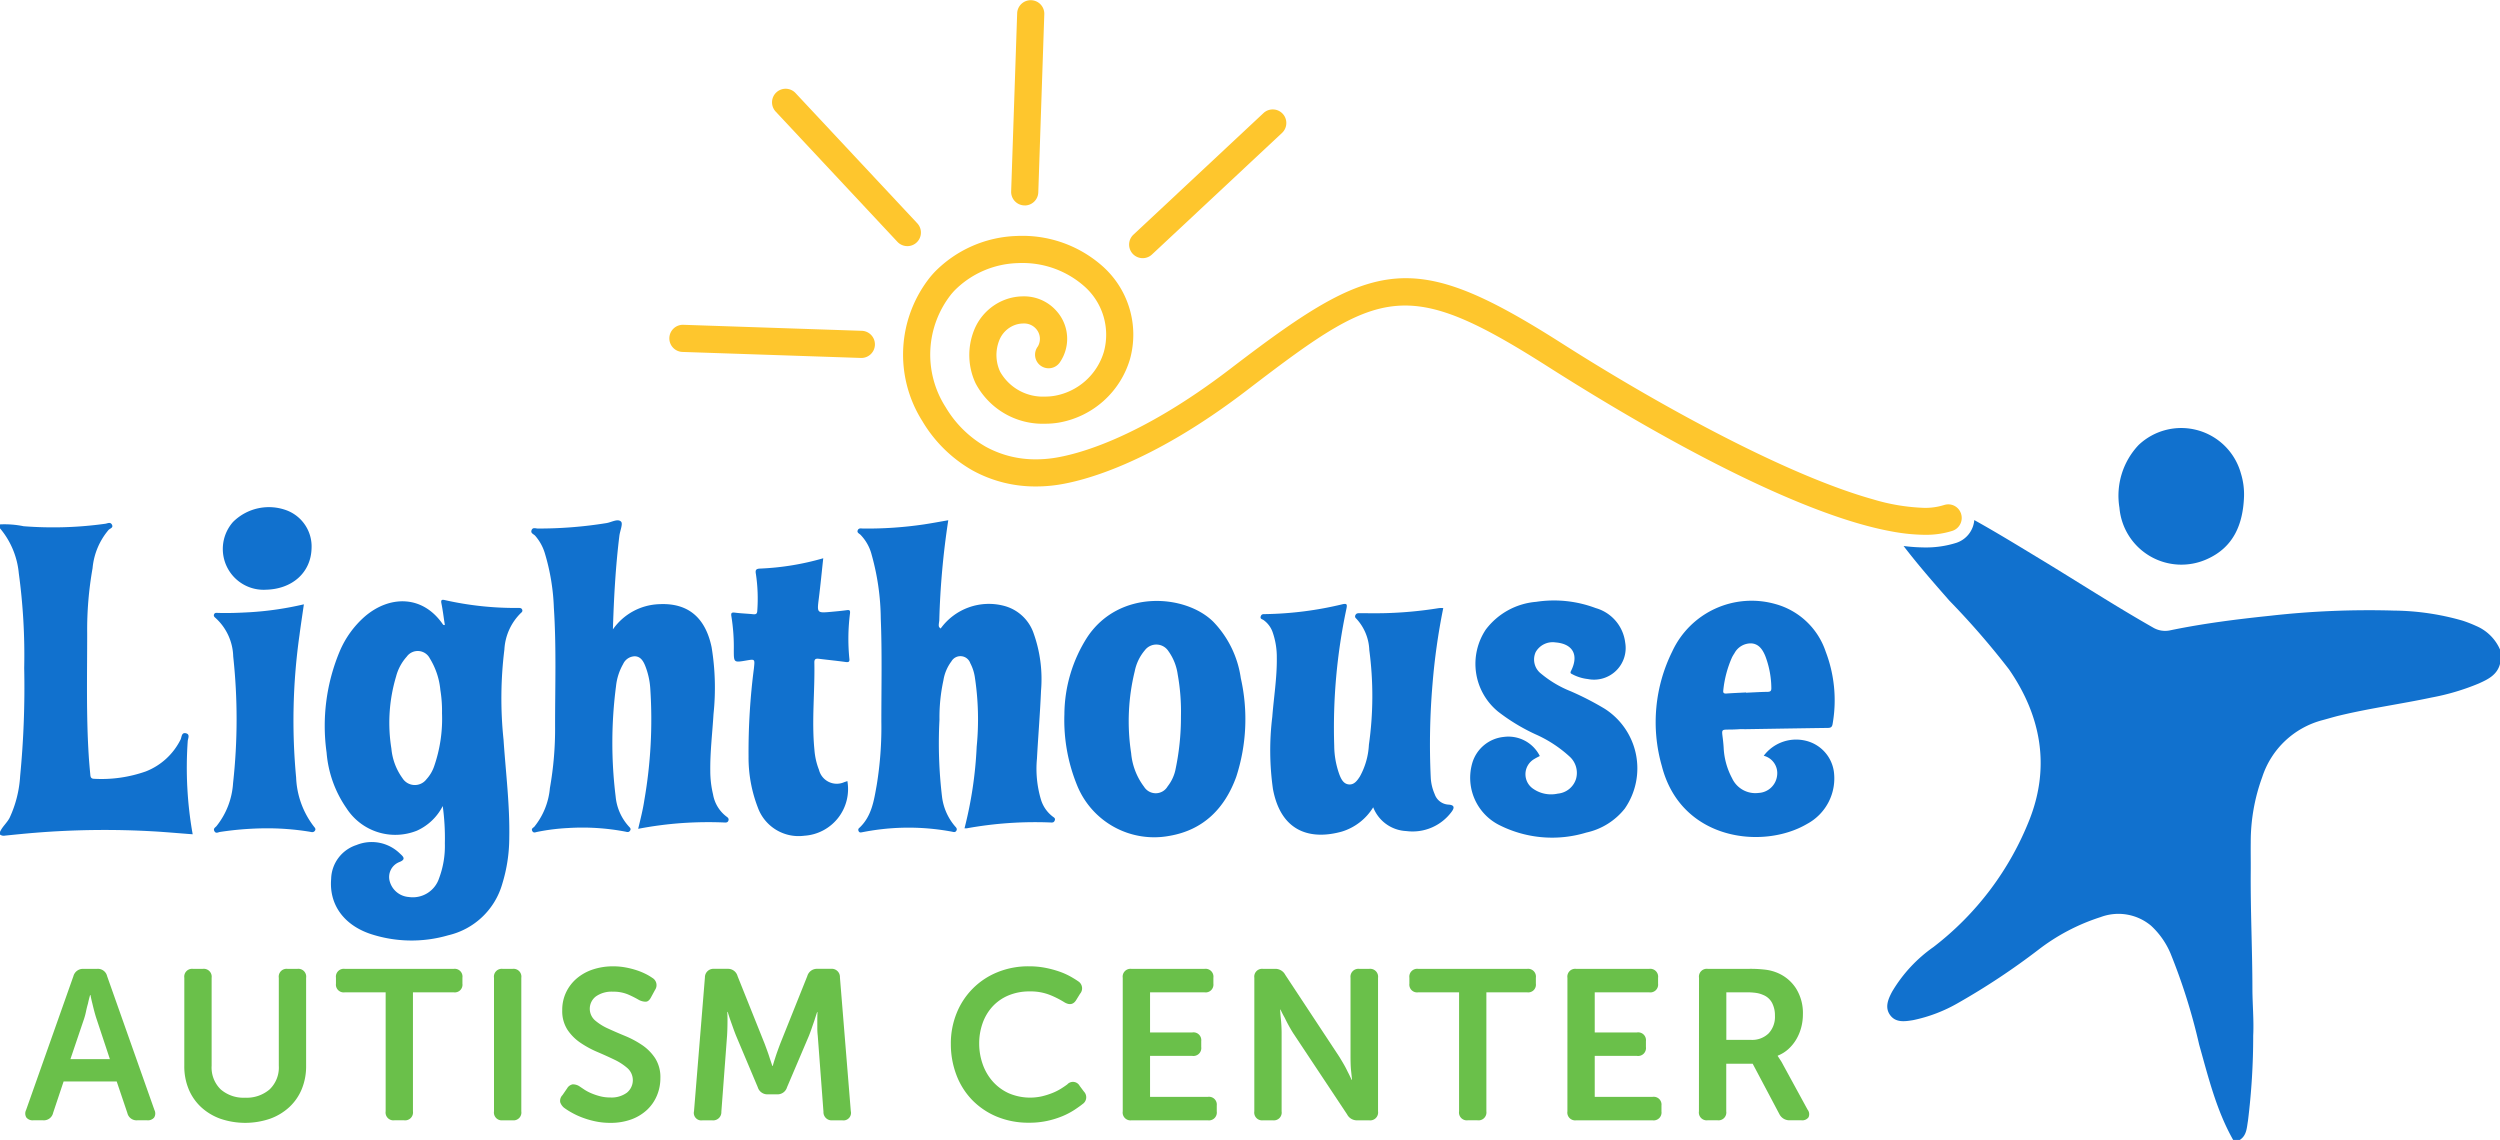 <svg xmlns="http://www.w3.org/2000/svg" viewBox="0 0 262.393 119.645"><g><path id="Path_1" data-name="Path 1" d="M57.422,129.467a4.284,4.284,0,0,1-3.316-7.117,5.335,5.335,0,0,1,5.68-1.2,4.051,4.051,0,0,1,2.563,3.98c-.067,2.512-2.021,4.319-4.927,4.333" transform="translate(-29.649 -67.566)" fill="#1171ce"></path><path id="Path_2" data-name="Path 2" d="M0,124.689a9.949,9.949,0,0,1,2.475.191,39.707,39.707,0,0,0,8.578-.26c.228-.033.517-.21.685.077.2.338-.182.41-.336.564a7.206,7.206,0,0,0-1.686,4.023,37.008,37.008,0,0,0-.565,6.862c0,4.257-.106,8.516.159,12.77.041.658.1,1.316.162,1.973.023.243.023.492.4.5a13.992,13.992,0,0,0,5.435-.775,6.866,6.866,0,0,0,3.642-3.336c.131-.25.085-.8.585-.662.446.126.18.557.169.836a39.892,39.892,0,0,0,.52,9.76c-1.393-.1-2.747-.227-4.1-.305a90.192,90.192,0,0,0-12.28.135c-1.111.086-2.22.2-3.328.313A.64.64,0,0,1,0,157.24v-.274c.24-.549.715-.934,1-1.463a12.058,12.058,0,0,0,1.115-4.414,96.538,96.538,0,0,0,.425-11.324,63.7,63.7,0,0,0-.567-9.946A8.538,8.538,0,0,0,0,125.1Z" transform="translate(0 -69.649)" fill="#1171ce"></path><path id="Path_3" data-name="Path 3" d="M212.944,135.259a6.246,6.246,0,0,1,6.65-2.379,4.481,4.481,0,0,1,3.092,2.842,14.289,14.289,0,0,1,.792,6.049c-.1,2.387-.3,4.77-.429,7.155a11.335,11.335,0,0,0,.411,4.257,3.517,3.517,0,0,0,1.256,1.822c.151.109.3.189.188.43-.089.19-.215.191-.384.184a40.142,40.142,0,0,0-8.839.611,1.547,1.547,0,0,1-.235,0,42.1,42.1,0,0,0,1.277-8.562,29.4,29.4,0,0,0-.2-7.353,4.647,4.647,0,0,0-.472-1.419,1.093,1.093,0,0,0-1.981-.185,4.489,4.489,0,0,0-.839,1.993,18.343,18.343,0,0,0-.413,4.136,47.348,47.348,0,0,0,.273,8.113,5.869,5.869,0,0,0,1.368,3.074c.134.143.249.277.12.474s-.33.1-.5.072a24.749,24.749,0,0,0-8.428-.1c-.337.052-.672.116-1.008.18-.152.03-.263.005-.323-.157a.243.243,0,0,1,.074-.3c1.318-1.219,1.55-2.9,1.841-4.522a37.671,37.671,0,0,0,.483-6.667c0-3.6.083-7.2-.061-10.8a25.539,25.539,0,0,0-.952-6.671,4.664,4.664,0,0,0-1.183-2.123c-.138-.128-.4-.22-.275-.483.111-.24.353-.166.547-.164a40.624,40.624,0,0,0,6.4-.435c.828-.125,1.651-.281,2.548-.435a83.968,83.968,0,0,0-.944,10.535c-.09.606-.083.649.141.826" transform="translate(-114.214 -69.292)" fill="#1171ce"></path><path id="Path_4" data-name="Path 4" d="M135.108,135.357a6.186,6.186,0,0,1,4.837-2.636c3.017-.156,4.86,1.378,5.516,4.52a26.3,26.3,0,0,1,.2,7.005c-.12,2-.365,3.99-.339,6a10.526,10.526,0,0,0,.289,2.435,3.7,3.7,0,0,0,1.416,2.337c.167.112.277.243.184.451-.08.177-.237.174-.406.166a39.82,39.82,0,0,0-4.507.064,38.542,38.542,0,0,0-4.545.6c.245-1.024.495-2,.645-3a49.256,49.256,0,0,0,.627-11.7,7.847,7.847,0,0,0-.551-2.454c-.2-.471-.471-.925-1.051-.955a1.375,1.375,0,0,0-1.249.815,5.9,5.9,0,0,0-.746,2.323,46,46,0,0,0-.04,11.575,5.414,5.414,0,0,0,1.423,3.189c.118.122.21.234.083.412-.143.2-.33.122-.5.086a24.146,24.146,0,0,0-5.983-.376,21.925,21.925,0,0,0-3.249.406c-.183.034-.405.164-.533-.112-.113-.243.108-.308.225-.431a7.477,7.477,0,0,0,1.633-4.049,35.514,35.514,0,0,0,.545-6.592c0-4.122.14-8.247-.129-12.364a22.482,22.482,0,0,0-.929-5.641,4.981,4.981,0,0,0-1.037-1.9c-.155-.167-.5-.252-.372-.58s.438-.169.658-.169a44.565,44.565,0,0,0,7.208-.573c.524-.084,1.179-.5,1.526-.151.218.222-.115.972-.177,1.487-.4,3.25-.577,6.515-.678,9.8" transform="translate(-70.772 -69.308)" fill="#1171ce"></path><path id="Path_5" data-name="Path 5" d="M319.367,144.251a67.266,67.266,0,0,0-1.129,7.99,74.573,74.573,0,0,0-.187,9.759,4.952,4.952,0,0,0,.417,1.786,1.62,1.62,0,0,0,1.435,1.094c.591.035.7.276.331.765a5.09,5.09,0,0,1-4.743,2.012,3.92,3.92,0,0,1-3.478-2.495,5.881,5.881,0,0,1-3.276,2.546c-3.137.882-6.384.187-7.248-4.477a28.9,28.9,0,0,1-.068-7.557c.16-2.065.5-4.115.475-6.194a7.931,7.931,0,0,0-.433-2.683,2.63,2.63,0,0,0-.967-1.292c-.131-.09-.374-.107-.288-.38s.294-.235.5-.239a36.7,36.7,0,0,0,8.041-1.025c.512-.125.553,0,.45.484a59.941,59.941,0,0,0-1.276,14.386,9.046,9.046,0,0,0,.547,3.008c.186.477.431.974.991,1.024s.886-.415,1.157-.838a7.638,7.638,0,0,0,.943-3.319,36.524,36.524,0,0,0,.043-9.942,5.122,5.122,0,0,0-1.387-3.326.269.269,0,0,1-.061-.361c.083-.171.231-.187.4-.186.821,0,1.641.016,2.461,0a42.064,42.064,0,0,0,5.912-.536,3.008,3.008,0,0,1,.441,0" transform="translate(-167.886 -80.431)" fill="#1171ce"></path><path id="Path_6" data-name="Path 6" d="M357.409,159.327c-.2.107-.4.2-.594.323a1.842,1.842,0,0,0-.073,3.141,3.281,3.281,0,0,0,2.549.487,2.213,2.213,0,0,0,1.913-1.535,2.307,2.307,0,0,0-.684-2.365,13.172,13.172,0,0,0-3.586-2.335,20.214,20.214,0,0,1-3.9-2.366,6.482,6.482,0,0,1-1.3-8.616,7.38,7.38,0,0,1,5.288-2.914,12.4,12.4,0,0,1,6.246.655,4.3,4.3,0,0,1,3.1,3.627,3.321,3.321,0,0,1-3.927,3.822,4.535,4.535,0,0,1-1.618-.5c-.13-.073-.268-.1-.145-.345.85-1.673.2-2.856-1.631-3a2.046,2.046,0,0,0-2.075,1.017,1.875,1.875,0,0,0,.576,2.273,11.441,11.441,0,0,0,3.1,1.838,30.582,30.582,0,0,1,3.575,1.841,7.42,7.42,0,0,1,2.1,10.474,7.058,7.058,0,0,1-4.034,2.515,12.3,12.3,0,0,1-9.035-.736,5.555,5.555,0,0,1-2.925-6.6,3.842,3.842,0,0,1,3.279-2.7,3.688,3.688,0,0,1,3.8,2.008" transform="translate(-195.791 -79.981)" fill="#1171ce"></path><path id="Path_7" data-name="Path 7" d="M183.8,132.948c-.156,1.436-.288,2.811-.46,4.182-.2,1.577-.213,1.577,1.324,1.437.544-.049,1.089-.1,1.629-.175.288-.039.343.048.317.331a21.105,21.105,0,0,0-.068,4.767c.041.309-.063.39-.377.346-.924-.128-1.853-.219-2.779-.333-.309-.038-.528-.033-.519.387.065,3.048-.294,6.1.007,9.145a7.193,7.193,0,0,0,.48,2.12,1.922,1.922,0,0,0,2.66,1.286c.107-.03.21-.071.319-.108a4.907,4.907,0,0,1-4.531,5.737,4.549,4.549,0,0,1-4.869-2.97,14.515,14.515,0,0,1-.972-5.338,68.309,68.309,0,0,1,.563-9.258c.1-.988.127-.985-.811-.825-1.3.222-1.3.222-1.3-1.093a20.307,20.307,0,0,0-.252-3.537c-.059-.342.007-.442.372-.394.632.082,1.272.1,1.9.164.323.035.435-.049.446-.391a17.448,17.448,0,0,0-.144-3.812c-.08-.429-.012-.577.475-.588a27.925,27.925,0,0,0,6.585-1.081" transform="translate(-97.395 -74.353)" fill="#1171ce"></path><path id="Path_8" data-name="Path 8" d="M60.376,143.9c-.162,1.13-.327,2.2-.468,3.279a64.025,64.025,0,0,0-.346,14.91,9,9,0,0,0,1.891,5.175c.114.132.194.255.07.419-.161.211-.379.118-.569.087a27.643,27.643,0,0,0-4.689-.353,33.138,33.138,0,0,0-4.69.381c-.2.03-.443.212-.6-.1-.131-.265.1-.366.226-.509a8.018,8.018,0,0,0,1.743-4.519,61.1,61.1,0,0,0,.015-13.287,5.663,5.663,0,0,0-1.858-4.048c-.136-.11-.23-.227-.141-.4s.274-.13.423-.125c1.116.032,2.229-.012,3.343-.075a33.484,33.484,0,0,0,5.648-.829" transform="translate(-28.481 -80.479)" fill="#1171ce"></path><path id="Path_9" data-name="Path 9" d="M89.678,154.732a15.215,15.215,0,0,1-.835,5.617,3.893,3.893,0,0,1-.8,1.338,1.531,1.531,0,0,1-2.515-.116,6.253,6.253,0,0,1-1.162-3.1,16.991,16.991,0,0,1,.49-7.568,5.013,5.013,0,0,1,1.119-2.086,1.422,1.422,0,0,1,2.419.173,7.689,7.689,0,0,1,1.112,3.335,13.547,13.547,0,0,1,.173,2.4m8.413-10.847c-.078-.181-.245-.175-.407-.175a33.587,33.587,0,0,1-7.725-.827c-.276-.063-.423-.033-.347.334.141.69.225,1.392.333,2.089.03.132.071.275-.155.16-2.137-3.152-5.66-3.095-8.274-.805a10.1,10.1,0,0,0-2.54,3.518,20.24,20.24,0,0,0-1.414,10.7,11.891,11.891,0,0,0,2.087,5.847,6.092,6.092,0,0,0,7.384,2.365,5.632,5.632,0,0,0,2.72-2.59,24.7,24.7,0,0,1,.223,3.917,9.641,9.641,0,0,1-.612,3.681,2.9,2.9,0,0,1-3.173,1.95,2.243,2.243,0,0,1-2.011-1.681,1.684,1.684,0,0,1,.986-1.974c.775-.291.454-.579.1-.9a4.234,4.234,0,0,0-4.568-.9,3.831,3.831,0,0,0-2.656,3.554c-.223,2.628,1.26,4.764,4.013,5.738a13.748,13.748,0,0,0,8.269.182A7.713,7.713,0,0,0,96,172.672a16.543,16.543,0,0,0,.737-4.841c.067-3.446-.372-6.864-.6-10.294a41.734,41.734,0,0,1,.089-9.474,5.8,5.8,0,0,1,1.732-3.83c.113-.095.2-.193.134-.347" transform="translate(-43.286 -79.895)" fill="#1171ce"></path><path id="Path_10" data-name="Path 10" d="M401.4,152.476a11.354,11.354,0,0,1,.925-3.479,4.37,4.37,0,0,1,.245-.409,1.941,1.941,0,0,1,1.8-1.037c.772.064,1.162.659,1.435,1.313a9.675,9.675,0,0,1,.638,3.332c.015.327-.073.437-.407.441-.751.008-1.5.059-2.251.092V152.7c-.681.036-1.364.062-2.044.112-.272.02-.383-.056-.339-.336m8.556,5.269a4.252,4.252,0,0,0-4.312,1.6,1.881,1.881,0,0,1,1.4,2.1,2.056,2.056,0,0,1-1.931,1.8,2.692,2.692,0,0,1-2.795-1.548,7.515,7.515,0,0,1-.881-3.2c-.144-2.379-.674-1.769,1.665-1.942.2-.015.41,0,.616,0,2.868-.044,5.737-.094,8.606-.132.312,0,.493-.049.549-.422a14.3,14.3,0,0,0-.726-7.586,7.719,7.719,0,0,0-5.3-5,9.174,9.174,0,0,0-10.8,4.971,16.7,16.7,0,0,0-1.1,12.029c1.994,7.82,10.605,8.807,15.231,6.091A5.421,5.421,0,0,0,413,160.96a3.891,3.891,0,0,0-3.042-3.215" transform="translate(-220.529 -80.022)" fill="#1171ce"></path><path id="Path_11" data-name="Path 11" d="M265.114,160.921a4.278,4.278,0,0,1-.8,1.647,1.441,1.441,0,0,1-2.472.042,6.852,6.852,0,0,1-1.357-3.526,22.109,22.109,0,0,1,.379-8.611,4.865,4.865,0,0,1,1.058-2.191,1.512,1.512,0,0,1,2.467.079,5.487,5.487,0,0,1,.981,2.448,22.086,22.086,0,0,1,.343,4.414,26.592,26.592,0,0,1-.6,5.7m6.879-9.729a10.671,10.671,0,0,0-2.889-5.909c-2.913-2.878-9.843-3.434-13.207,1.6a15.173,15.173,0,0,0-2.417,8.1,18.11,18.11,0,0,0,1.366,7.553,8.726,8.726,0,0,0,9.67,5.222c3.572-.618,5.8-2.889,7-6.194a19.558,19.558,0,0,0,.476-10.373" transform="translate(-141.763 -80.032)" fill="#1171ce"></path><path id="Path_12" data-name="Path 12" d="M242.22,21.561h-.048a1.424,1.424,0,0,1-1.376-1.472l.631-18.711a1.425,1.425,0,0,1,2.848.1l-.631,18.711a1.424,1.424,0,0,1-1.423,1.377" transform="translate(-134.668 0)" fill="#fec62d"></path><path id="Path_13" data-name="Path 13" d="M181,79.4c0,.016,0,.033,0,.048a1.424,1.424,0,0,1-1.472,1.376l-18.711-.63a1.425,1.425,0,1,1,.1-2.848l18.711.63A1.425,1.425,0,0,1,181,79.4" transform="translate(-89.171 -43.255)" fill="#fec62d"></path><path id="Path_14" data-name="Path 14" d="M198.041,37.641A1.421,1.421,0,0,1,197,37.189L184.215,23.512a1.425,1.425,0,0,1,2.082-1.946l12.785,13.677a1.425,1.425,0,0,1-1.041,2.4" transform="translate(-102.81 -11.809)" fill="#fec62d"></path><path id="Path_15" data-name="Path 15" d="M11.073,231.489a1.033,1.033,0,0,1,1.052-.762h1.432a.991.991,0,0,1,1.052.762l4.969,14.058a.808.808,0,0,1-.033.783.841.841,0,0,1-.728.291h-1.03a.989.989,0,0,1-1.052-.761l-1.119-3.313H10.043l-1.1,3.29a.993.993,0,0,1-1.052.784H6.864a.84.84,0,0,1-.727-.291.807.807,0,0,1-.034-.783ZM14.9,240.2l-1.41-4.253q-.112-.336-.224-.761t-.2-.806q-.112-.425-.2-.9h-.045q-.134.47-.223.9-.112.381-.2.806a6.912,6.912,0,0,1-.2.761L10.759,240.2Z" transform="translate(-3.367 -129.038)" fill="#6ac04a"></path><path id="Path_16" data-name="Path 16" d="M43.894,231.668a.821.821,0,0,1,.918-.94h1.007a.831.831,0,0,1,.941.94v9.223a3.2,3.2,0,0,0,.951,2.485,3.643,3.643,0,0,0,2.563.873,3.684,3.684,0,0,0,2.574-.873,3.184,3.184,0,0,0,.963-2.485v-9.223a.821.821,0,0,1,.918-.94h1.03a.821.821,0,0,1,.918.94v9.245a6.27,6.27,0,0,1-.459,2.44,5.375,5.375,0,0,1-1.3,1.88,5.941,5.941,0,0,1-2.015,1.22,8.077,8.077,0,0,1-5.238,0,5.948,5.948,0,0,1-2.015-1.22,5.367,5.367,0,0,1-1.3-1.88,6.254,6.254,0,0,1-.459-2.44Z" transform="translate(-24.548 -129.038)" fill="#6ac04a"></path><path id="Path_17" data-name="Path 17" d="M85.222,233.19H80.946a.817.817,0,0,1-.94-.909v-.621a.827.827,0,0,1,.94-.932H92.362a.818.818,0,0,1,.918.932v.621a.808.808,0,0,1-.918.909H88.087v12.49a.832.832,0,0,1-.941.941H86.14a.822.822,0,0,1-.918-.941Z" transform="translate(-44.745 -129.038)" fill="#6ac04a"></path><path id="Path_18" data-name="Path 18" d="M117.642,231.668a.821.821,0,0,1,.918-.94h1.03a.821.821,0,0,1,.918.94v14.013a.821.821,0,0,1-.918.941h-1.03a.821.821,0,0,1-.918-.941Z" transform="translate(-65.793 -129.038)" fill="#6ac04a"></path><path id="Path_19" data-name="Path 19" d="M133.752,244.938a1.305,1.305,0,0,1-.369-.548.854.854,0,0,1,.235-.751l.493-.716a.853.853,0,0,1,.571-.414,1.238,1.238,0,0,1,.728.212l.5.336a4.587,4.587,0,0,0,.717.381,6.5,6.5,0,0,0,.918.313,4.183,4.183,0,0,0,1.086.135,2.717,2.717,0,0,0,1.746-.5,1.694,1.694,0,0,0,.078-2.563,5.965,5.965,0,0,0-1.376-.9q-.829-.4-1.78-.806a10.386,10.386,0,0,1-1.78-.963,5.029,5.029,0,0,1-1.377-1.376,3.6,3.6,0,0,1-.548-2.049,4.286,4.286,0,0,1,.414-1.9,4.4,4.4,0,0,1,1.13-1.455,5.08,5.08,0,0,1,1.69-.929,6.665,6.665,0,0,1,2.115-.324,7.032,7.032,0,0,1,1.332.123,8.9,8.9,0,0,1,1.164.3,7.072,7.072,0,0,1,.94.391,5.279,5.279,0,0,1,.66.392.881.881,0,0,1,.291,1.276l-.4.738q-.247.493-.582.493a1.545,1.545,0,0,1-.694-.179,11.16,11.16,0,0,0-1.153-.582,3.968,3.968,0,0,0-1.6-.291,2.861,2.861,0,0,0-1.768.493,1.627,1.627,0,0,0-.1,2.518,5.643,5.643,0,0,0,1.377.862q.828.381,1.779.772a9.962,9.962,0,0,1,1.78.951,4.992,4.992,0,0,1,1.377,1.388,3.692,3.692,0,0,1,.549,2.082,4.713,4.713,0,0,1-.358,1.825,4.345,4.345,0,0,1-1.03,1.5,4.866,4.866,0,0,1-1.645,1.008,6.257,6.257,0,0,1-2.227.369,7.461,7.461,0,0,1-1.612-.168,9.192,9.192,0,0,1-1.388-.414,8.032,8.032,0,0,1-1.108-.526,7.266,7.266,0,0,1-.772-.5" transform="translate(-74.583 -128.698)" fill="#6ac04a"></path><path id="Path_20" data-name="Path 20" d="M166.419,231.624a.89.89,0,0,1,.963-.9h1.41a1.033,1.033,0,0,1,1.052.762l2.843,7.1c.09.239.182.493.28.761s.182.522.257.761l.269.806h.045q.111-.4.246-.806.112-.358.257-.761t.28-.761l2.843-7.1a1.048,1.048,0,0,1,1.075-.762h1.387a.861.861,0,0,1,.963.9l1.141,14.036a.789.789,0,0,1-.9.963h-1.007a.861.861,0,0,1-.963-.9l-.6-7.991a6.982,6.982,0,0,1-.045-.817V236.1q0-.425.022-.828h-.045q-.157.47-.291.9-.134.381-.28.806t-.28.761l-2.306,5.417a1.031,1.031,0,0,1-1.052.739h-.94a1.046,1.046,0,0,1-1.075-.739l-2.283-5.417q-.135-.335-.291-.772t-.291-.818q-.157-.447-.291-.9h-.045q.022.426.022.851,0,.381-.011.817t-.034.817l-.6,7.991a.861.861,0,0,1-.963.9h-1.007a.789.789,0,0,1-.9-.963Z" transform="translate(-92.432 -129.038)" fill="#6ac04a"></path><path id="Path_21" data-name="Path 21" d="M226.435,238.266a8.46,8.46,0,0,1,.6-3.212,7.721,7.721,0,0,1,4.276-4.309,8.509,8.509,0,0,1,3.313-.627,8.853,8.853,0,0,1,1.78.168,10.557,10.557,0,0,1,1.466.4,7.408,7.408,0,0,1,1.141.515q.493.28.806.5a.87.87,0,0,1,.179,1.3l-.4.649q-.448.738-1.276.224a9.582,9.582,0,0,0-1.433-.728,5.446,5.446,0,0,0-2.149-.392,5.669,5.669,0,0,0-2.294.436,4.779,4.779,0,0,0-1.668,1.186,5.1,5.1,0,0,0-1.019,1.746,6.306,6.306,0,0,0-.347,2.093,6.49,6.49,0,0,0,.358,2.149,5.445,5.445,0,0,0,1.041,1.813,5.053,5.053,0,0,0,1.679,1.253,5.679,5.679,0,0,0,3.537.325,7.719,7.719,0,0,0,1.086-.347,5.755,5.755,0,0,0,.885-.447c.26-.164.481-.314.66-.448a.8.8,0,0,1,1.3.156l.448.6a.852.852,0,0,1-.134,1.3q-.336.269-.862.616a7.844,7.844,0,0,1-1.231.649,9.283,9.283,0,0,1-1.589.5,8.74,8.74,0,0,1-1.937.2,8.638,8.638,0,0,1-3.391-.638,7.754,7.754,0,0,1-2.586-1.746,7.654,7.654,0,0,1-1.656-2.63,9.07,9.07,0,0,1-.582-3.268" transform="translate(-126.637 -128.697)" fill="#6ac04a"></path><path id="Path_22" data-name="Path 22" d="M267.372,231.668a.821.821,0,0,1,.918-.94h7.656a.827.827,0,0,1,.94.932v.621a.818.818,0,0,1-.94.909h-5.708V237.4h4.432a.817.817,0,0,1,.94.909v.621a.827.827,0,0,1-.94.932h-4.432v4.3H276.3a.818.818,0,0,1,.94.909v.621a.827.827,0,0,1-.94.932H268.29a.821.821,0,0,1-.918-.941Z" transform="translate(-149.532 -129.038)" fill="#6ac04a"></path><path id="Path_23" data-name="Path 23" d="M298.71,231.668a.821.821,0,0,1,.918-.94h1.209a1.17,1.17,0,0,1,1.119.627l5.641,8.552q.223.358.47.783t.426.806q.223.425.425.873h.044q-.045-.448-.089-.873c-.03-.254-.048-.523-.056-.806s-.011-.545-.011-.783v-8.238a.831.831,0,0,1,.94-.94h1.007a.831.831,0,0,1,.94.94v14.013a.831.831,0,0,1-.94.941h-1.209a1.151,1.151,0,0,1-1.1-.627l-5.663-8.529q-.224-.358-.459-.783t-.414-.806a9.556,9.556,0,0,1-.448-.873h-.044q.022.448.067.873.044.381.067.806t.023.783v8.215a.821.821,0,0,1-.918.941h-1.03a.821.821,0,0,1-.918-.941Z" transform="translate(-167.058 -129.038)" fill="#6ac04a"></path><path id="Path_24" data-name="Path 24" d="M340.85,233.19h-4.276a.817.817,0,0,1-.94-.909v-.621a.827.827,0,0,1,.94-.932h11.417a.818.818,0,0,1,.918.932v.621a.807.807,0,0,1-.918.909h-4.276v12.49a.832.832,0,0,1-.94.941h-1.008a.822.822,0,0,1-.918-.941Z" transform="translate(-187.709 -129.038)" fill="#6ac04a"></path><path id="Path_25" data-name="Path 25" d="M373.27,231.668a.821.821,0,0,1,.918-.94h7.656a.827.827,0,0,1,.94.932v.621a.818.818,0,0,1-.94.909h-5.708V237.4h4.432a.818.818,0,0,1,.941.909v.621a.828.828,0,0,1-.941.932h-4.432v4.3H382.2a.818.818,0,0,1,.94.909v.621a.827.827,0,0,1-.94.932h-8.014a.821.821,0,0,1-.918-.941Z" transform="translate(-208.757 -129.038)" fill="#6ac04a"></path><path id="Path_26" data-name="Path 26" d="M404.607,231.667a.822.822,0,0,1,.918-.941h4.3a12.932,12.932,0,0,1,1.847.1,4.732,4.732,0,0,1,1.175.324,4.282,4.282,0,0,1,1.937,1.623,4.854,4.854,0,0,1,.727,2.72,5.36,5.36,0,0,1-.179,1.388,4.946,4.946,0,0,1-.515,1.242,4.374,4.374,0,0,1-.828,1.019,3.613,3.613,0,0,1-1.119.694v.045l.134.2c.045.075.1.16.168.258a3.109,3.109,0,0,1,.213.369L416,245.5a.769.769,0,0,1,.1.807.806.806,0,0,1-.75.313h-1.209a1.173,1.173,0,0,1-1.1-.649l-2.8-5.284h-2.776v4.992a.821.821,0,0,1-.918.94h-1.03a.821.821,0,0,1-.918-.94Zm5.462,6.514a2.473,2.473,0,0,0,1.835-.674,2.53,2.53,0,0,0,.672-1.867,2.823,2.823,0,0,0-.3-1.338,1.821,1.821,0,0,0-.951-.844,2.745,2.745,0,0,0-.683-.2,6.44,6.44,0,0,0-1.041-.068h-2.127v4.992Z" transform="translate(-226.283 -129.038)" fill="#6ac04a"></path><path id="Path_27" data-name="Path 27" d="M270.312,41.64a1.425,1.425,0,0,1-.973-2.465L283.016,26.39a1.425,1.425,0,0,1,1.945,2.082L271.285,41.256a1.421,1.421,0,0,1-.973.384" transform="translate(-150.379 -14.544)" fill="#fec62d"></path><path id="Path_28" data-name="Path 28" d="M511.252,134.963a13.887,13.887,0,0,0-1.4-.55,26.834,26.834,0,0,0-7.232-1.065,92.167,92.167,0,0,0-13.006.544c-3.5.365-6.99.806-10.436,1.518a2.485,2.485,0,0,1-1.872-.3c-3.973-2.257-7.806-4.745-11.713-7.11-2.326-1.408-4.643-2.832-7.02-4.153a2.751,2.751,0,0,1-1.877,2.387,10.507,10.507,0,0,1-3.3.487,18.634,18.634,0,0,1-2.243-.152c1.518,1.984,3.164,3.862,4.81,5.739a83.087,83.087,0,0,1,6.243,7.194c3.366,4.862,4.35,10.175,2.183,15.733a31.354,31.354,0,0,1-10.1,13.423,15.168,15.168,0,0,0-4.344,4.694c-.408.77-.794,1.649-.2,2.458s1.54.665,2.406.523a15.894,15.894,0,0,0,4.772-1.83,73.81,73.81,0,0,0,8.389-5.566,21.335,21.335,0,0,1,6.519-3.419,5.328,5.328,0,0,1,5.291.9,8.4,8.4,0,0,1,2.039,2.893,62.355,62.355,0,0,1,3.013,9.585c.965,3.417,1.8,6.883,3.572,10.013h.686c.74-.47.739-1.278.865-2a72.036,72.036,0,0,0,.551-8.95c.081-1.639-.08-3.291-.083-4.93-.006-4.114-.209-8.225-.175-12.338.008-1.006-.014-2.012,0-3.018a19.753,19.753,0,0,1,1.206-6.852,9.071,9.071,0,0,1,6.315-5.972c.619-.163,1.23-.355,1.853-.5,3.182-.762,6.428-1.2,9.624-1.881A24.407,24.407,0,0,0,511.522,141c.958-.43,1.926-.894,2.229-2.054v-1.51a4.741,4.741,0,0,0-2.5-2.473" transform="translate(-251.358 -69.262)" fill="#1171ce"></path><path id="Path_29" data-name="Path 29" d="M513.846,115.71c2.793-1.251,3.763-3.667,3.873-6.542a7.425,7.425,0,0,0-.326-2.443,6.5,6.5,0,0,0-10.749-2.976,7.744,7.744,0,0,0-2,6.574,6.524,6.524,0,0,0,9.2,5.388" transform="translate(-282.193 -57.031)" fill="#1171ce"></path><path id="Path_30" data-name="Path 30" d="M326.121,85.324h0c-.014-.041-.033-.078-.05-.117a1.4,1.4,0,0,0-1.706-.8c-.015,0-.03.006-.044.011a6.561,6.561,0,0,1-2.061.295,20.94,20.94,0,0,1-5.422-.907c-8.759-2.452-21.773-9.481-32.19-16.086l-.7-.444c-7.057-4.474-11.723-6.668-16.107-6.668-5.31,0-10.205,3.222-18.426,9.515-9.694,7.422-16.227,9.022-18.585,9.366a12.436,12.436,0,0,1-1.789.13,10.776,10.776,0,0,1-5.276-1.316,11.56,11.56,0,0,1-4.227-4.166,10.21,10.21,0,0,1,.593-11.849q.166-.2.34-.384a9.748,9.748,0,0,1,6.613-2.879c.166-.008.332-.012.5-.012a9.784,9.784,0,0,1,6.51,2.443,6.78,6.78,0,0,1,2.057,6.874,6.588,6.588,0,0,1-5.184,4.623,5.737,5.737,0,0,1-.969.08,5.155,5.155,0,0,1-4.742-2.619,4.179,4.179,0,0,1-.1-3.252,2.816,2.816,0,0,1,1.621-1.629,2.683,2.683,0,0,1,.927-.171,1.66,1.66,0,0,1,1.329.562,1.58,1.58,0,0,1,.189,1.845,1.425,1.425,0,1,0,2.287,1.7,4.361,4.361,0,0,0-.262-5.339,4.532,4.532,0,0,0-3.561-1.616,5.447,5.447,0,0,0-1.909.351,5.652,5.652,0,0,0-3.26,3.224,7.017,7.017,0,0,0,.162,5.538A7.956,7.956,0,0,0,230,75.881a8.568,8.568,0,0,0,1.444-.12,9.486,9.486,0,0,0,7.45-6.674,9.613,9.613,0,0,0-2.9-9.752,12.658,12.658,0,0,0-8.417-3.173q-.318,0-.636.016a12.616,12.616,0,0,0-8.548,3.774q-.229.244-.45.508a13.055,13.055,0,0,0-.842,15.153,14.376,14.376,0,0,0,5.267,5.172,13.65,13.65,0,0,0,6.678,1.681,15.249,15.249,0,0,0,2.193-.16c2.579-.376,9.681-2.095,19.906-9.922,7.627-5.838,11.868-8.906,16.623-8.906,3.854,0,8.046,2.015,14.652,6.2l.7.444c12.734,8.075,26.665,15.453,35.809,17.082a19.581,19.581,0,0,0,3.4.337h0c.042,0,.083,0,.125,0a9.1,9.1,0,0,0,2.755-.416,1.426,1.426,0,0,0,.906-1.8" transform="translate(-120.29 -31.409)" fill="#fec62d"></path></g></svg>